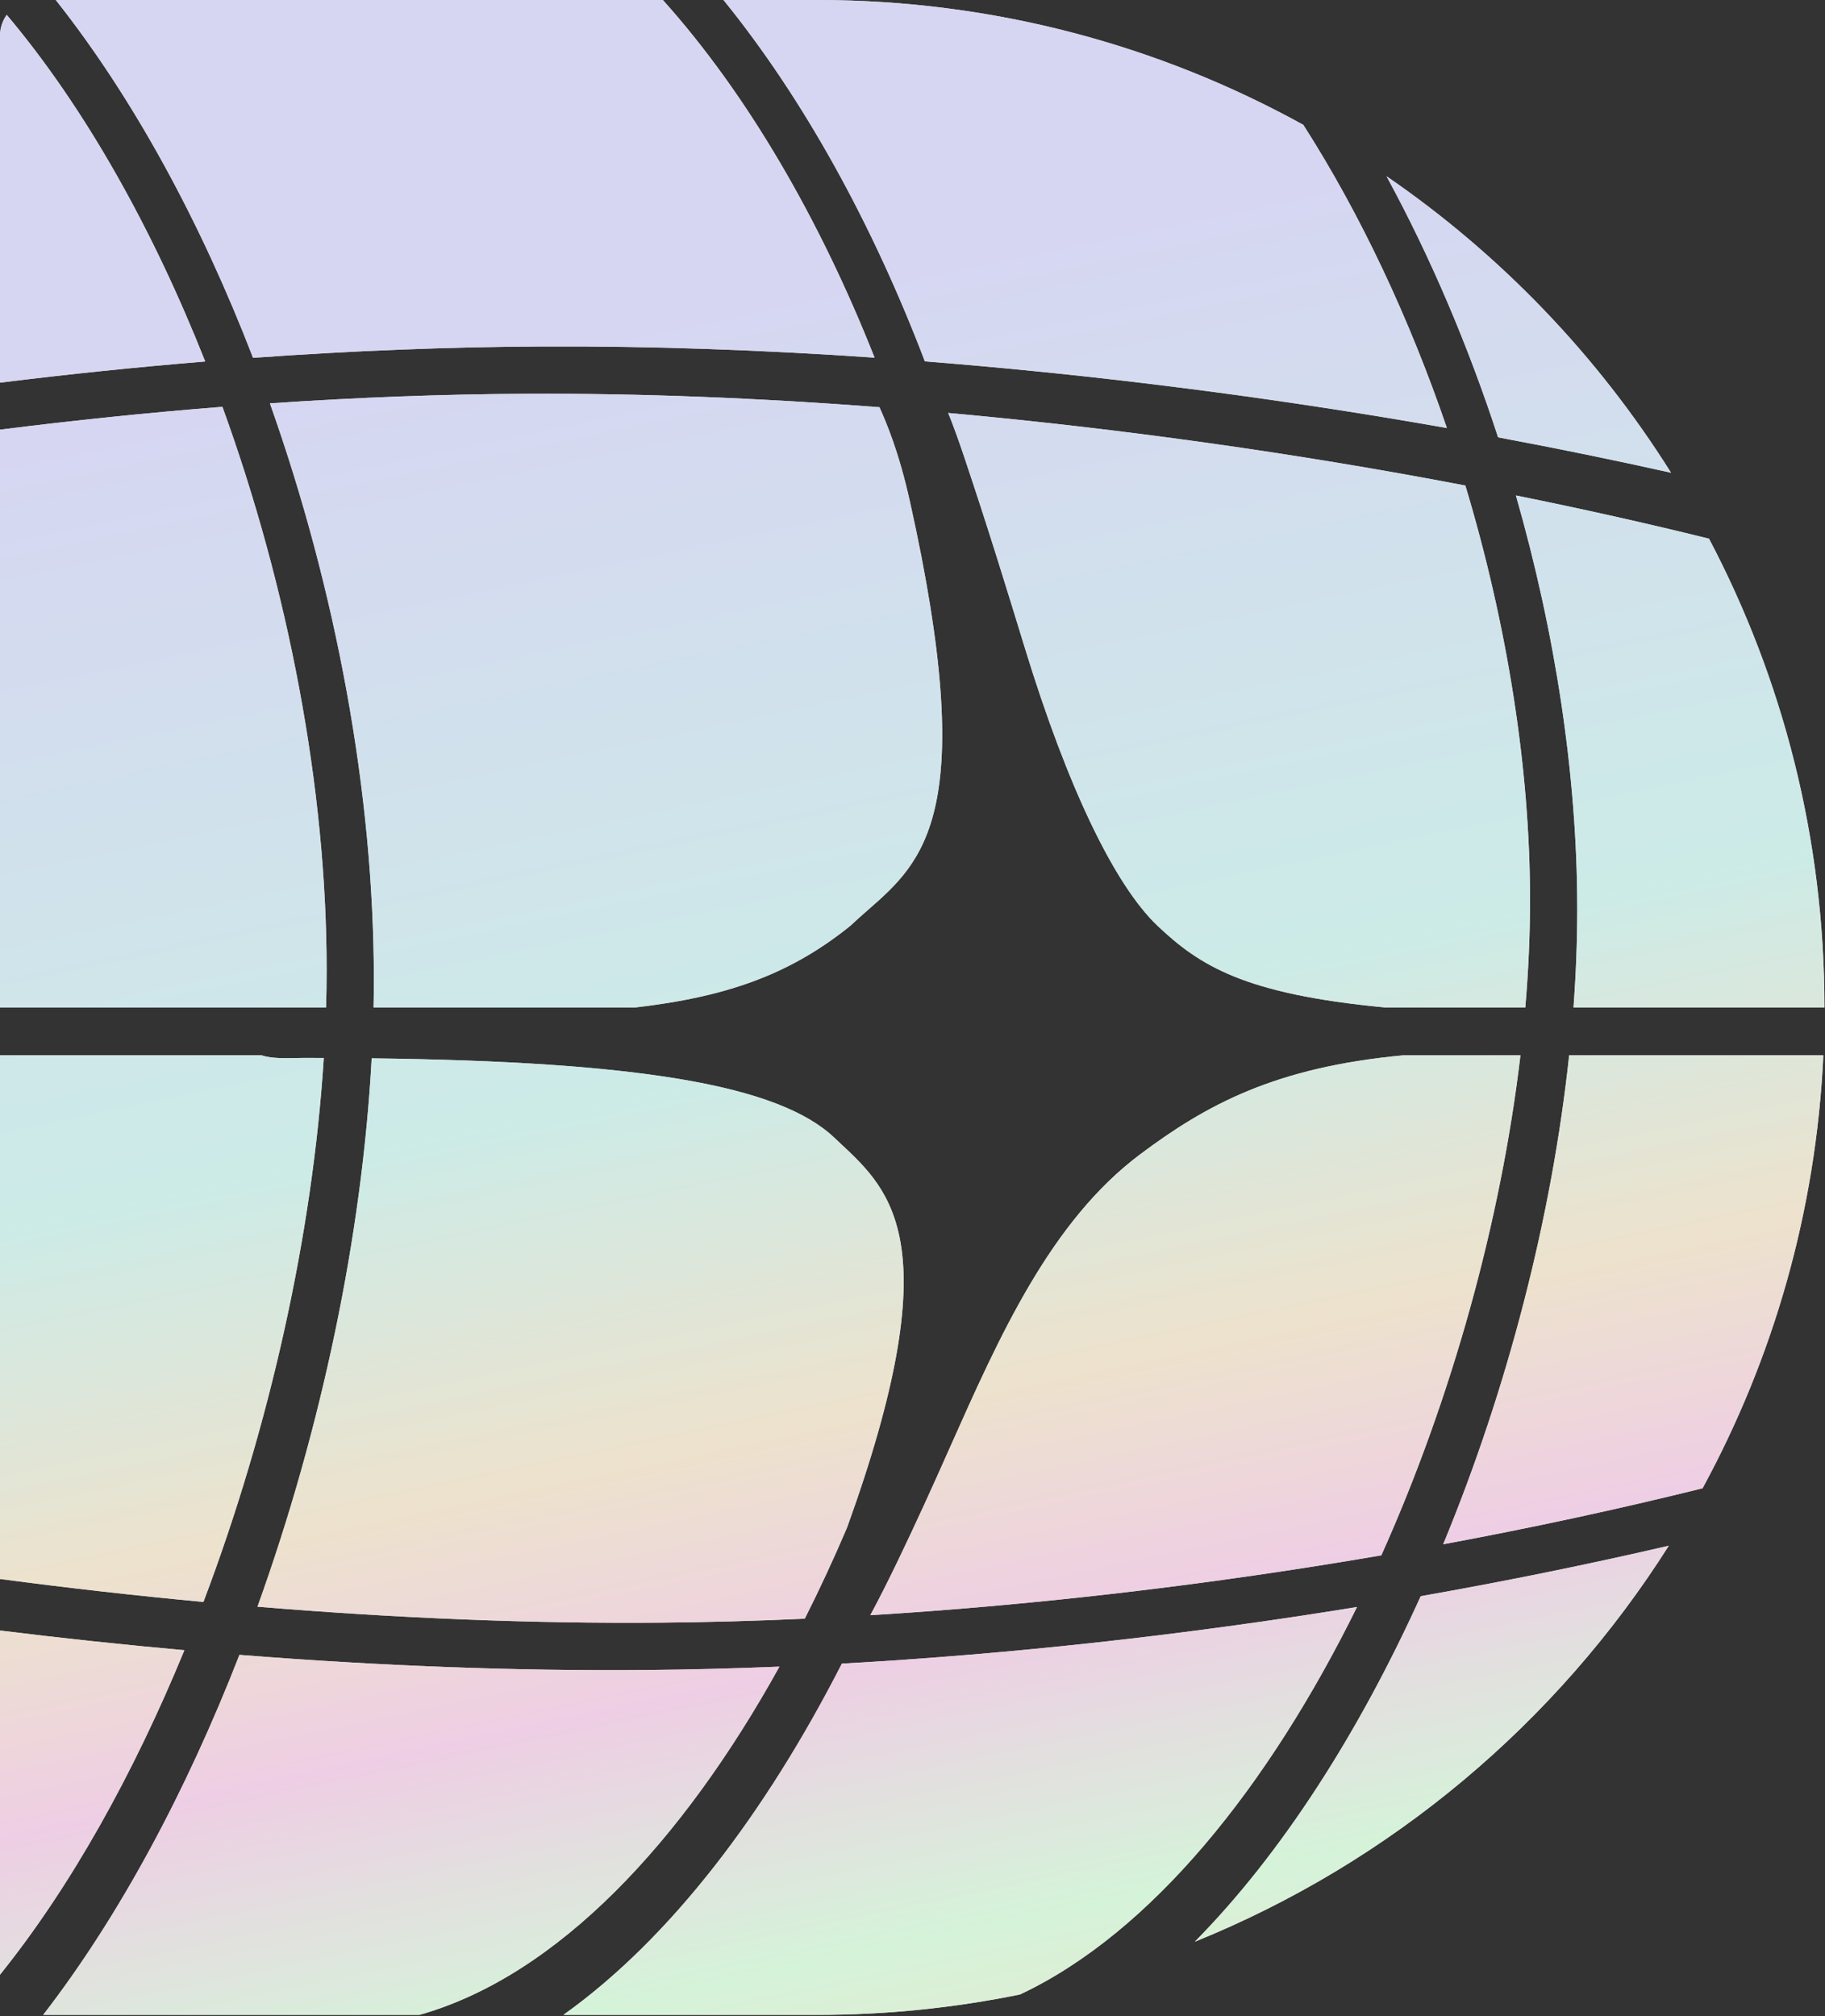 <svg width="220" height="243" viewBox="0 0 220 243" fill="none" xmlns="http://www.w3.org/2000/svg">
<rect x="0" y="0" width="220" height="243" fill="#333333" stroke="none"/>
<path d="M87.216 0H98.517C119.766 0 139.741 5.458 157.115 15.05C164.039 25.873 169.914 38.406 174.422 51.588C153.723 47.931 132.377 45.198 111.491 43.553C105.239 27.145 96.952 12.001 87.216 0Z" fill="#D9D9D9"/>
<path d="M87.216 0H98.517C119.766 0 139.741 5.458 157.115 15.05C164.039 25.873 169.914 38.406 174.422 51.588C153.723 47.931 132.377 45.198 111.491 43.553C105.239 27.145 96.952 12.001 87.216 0Z" fill="url(#paint0_linear_444_181)"/>
<path d="M6.721 0H79.906C90.123 11.378 98.859 26.508 105.428 43.105C91.749 42.162 78.315 41.697 65.44 41.757C54.039 41.809 42.331 42.277 30.505 43.125C24.203 26.794 16.106 11.846 6.721 0Z" fill="#D9D9D9"/>
<path d="M6.721 0H79.906C90.123 11.378 98.859 26.508 105.428 43.105C91.749 42.162 78.315 41.697 65.44 41.757C54.039 41.809 42.331 42.277 30.505 43.125C24.203 26.794 16.106 11.846 6.721 0Z" fill="url(#paint1_linear_444_181)"/>
<path d="M0.811 1.789C0.301 2.496 0 3.365 0 4.303V46.118C8.244 45.095 16.512 44.242 24.738 43.568C18.384 27.527 10.229 12.965 0.811 1.789Z" fill="#D9D9D9"/>
<path d="M0.811 1.789C0.301 2.496 0 3.365 0 4.303V46.118C8.244 45.095 16.512 44.242 24.738 43.568C18.384 27.527 10.229 12.965 0.811 1.789Z" fill="url(#paint2_linear_444_181)"/>
<path d="M0 196.51V237.992C8.554 227.361 16.095 213.793 22.227 198.884C14.838 198.222 7.413 197.428 0 196.51Z" fill="#D9D9D9"/>
<path d="M0 196.51V237.992C8.554 227.361 16.095 213.793 22.227 198.884C14.838 198.222 7.413 197.428 0 196.51Z" fill="url(#paint3_linear_444_181)"/>
<path d="M50.558 242.835H5.203C14.427 230.909 22.468 215.851 28.865 199.444C45.68 200.775 62.231 201.411 77.944 201.269C83.223 201.222 88.567 201.085 93.959 200.862C82.29 221.933 67.247 238.117 50.558 242.835Z" fill="#D9D9D9"/>
<path d="M50.558 242.835H5.203C14.427 230.909 22.468 215.851 28.865 199.444C45.68 200.775 62.231 201.411 77.944 201.269C83.223 201.222 88.567 201.085 93.959 200.862C82.29 221.933 67.247 238.117 50.558 242.835Z" fill="url(#paint4_linear_444_181)"/>
<path d="M122.965 240.373C115.068 241.987 106.891 242.835 98.517 242.835H67.914C80.826 233.639 92.309 218.457 101.487 200.498C121.987 199.36 143.027 197.023 163.584 193.676C152.919 215.277 138.84 232.897 122.965 240.373Z" fill="#D9D9D9"/>
<path d="M122.965 240.373C115.068 241.987 106.891 242.835 98.517 242.835H67.914C80.826 233.639 92.309 218.457 101.487 200.498C121.987 199.36 143.027 197.023 163.584 193.676C152.919 215.277 138.84 232.897 122.965 240.373Z" fill="url(#paint5_linear_444_181)"/>
<path d="M144.034 234.015C167.704 224.437 187.666 207.613 201.168 186.292C191.435 188.549 181.426 190.584 171.264 192.374C163.854 208.729 154.582 223.325 144.034 234.015Z" fill="#D9D9D9"/>
<path d="M144.034 234.015C167.704 224.437 187.666 207.613 201.168 186.292C191.435 188.549 181.426 190.584 171.264 192.374C163.854 208.729 154.582 223.325 144.034 234.015Z" fill="url(#paint6_linear_444_181)"/>
<path d="M201.441 56.975C194.61 55.45 187.646 54.027 180.593 52.709C176.982 41.642 172.442 30.973 167.14 21.238C180.874 30.664 192.573 42.842 201.441 56.975Z" fill="#D9D9D9"/>
<path d="M201.441 56.975C194.61 55.45 187.646 54.027 180.593 52.709C176.982 41.642 172.442 30.973 167.14 21.238C180.874 30.664 192.573 42.842 201.441 56.975Z" fill="url(#paint7_linear_444_181)"/>
<path d="M206.018 64.923C214.905 81.798 219.934 101.02 219.934 121.417H189.682C189.981 117.39 190.134 113.426 190.134 109.552C190.134 93.469 187.489 76.279 182.74 59.714C190.67 61.315 198.454 63.054 206.018 64.923Z" fill="#D9D9D9"/>
<path d="M206.018 64.923C214.905 81.798 219.934 101.02 219.934 121.417H189.682C189.981 117.39 190.134 113.426 190.134 109.552C190.134 93.469 187.489 76.279 182.74 59.714C190.67 61.315 198.454 63.054 206.018 64.923Z" fill="url(#paint8_linear_444_181)"/>
<path d="M219.8 127.184C218.919 146.019 213.747 163.732 205.239 179.368C195.126 181.877 184.647 184.136 173.974 186.116C181.738 167.339 187.074 146.692 189.158 127.184H219.8Z" fill="#D9D9D9"/>
<path d="M219.8 127.184C218.919 146.019 213.747 163.732 205.239 179.368C195.126 181.877 184.647 184.136 173.974 186.116C181.738 167.339 187.074 146.692 189.158 127.184H219.8Z" fill="url(#paint9_linear_444_181)"/>
<path d="M0 190.299V127.184H31.509C32.719 127.584 34.394 127.545 35.697 127.515C36.012 127.508 36.305 127.501 36.564 127.501C37.395 127.501 38.217 127.502 39.03 127.505C37.69 148.713 32.505 171.98 24.523 193.067C16.375 192.307 8.176 191.38 0 190.299Z" fill="#D9D9D9"/>
<path d="M0 190.299V127.184H31.509C32.719 127.584 34.394 127.545 35.697 127.515C36.012 127.508 36.305 127.501 36.564 127.501C37.395 127.501 38.217 127.502 39.03 127.505C37.69 148.713 32.505 171.98 24.523 193.067C16.375 192.307 8.176 191.38 0 190.299Z" fill="url(#paint10_linear_444_181)"/>
<path d="M0 121.417V51.784C8.947 50.653 17.916 49.73 26.812 49.031C34.758 70.897 39.375 95.027 39.375 116.864C39.375 118.367 39.353 119.885 39.31 121.417H0Z" fill="#D9D9D9"/>
<path d="M0 121.417V51.784C8.947 50.653 17.916 49.73 26.812 49.031C34.758 70.897 39.375 95.027 39.375 116.864C39.375 118.367 39.353 119.885 39.31 121.417H0Z" fill="url(#paint11_linear_444_181)"/>
<path d="M183.287 127.184H169.193C153.697 128.618 145.403 133.159 137.451 139.114C126.632 147.215 120.496 161.003 114.475 174.533C113.469 176.794 112.466 179.047 111.445 181.265C109.309 185.908 107.09 190.632 104.914 194.664C125.233 193.422 146.153 190.949 166.516 187.449C174.996 168.551 180.914 147.211 183.287 127.184Z" fill="#D9D9D9"/>
<path d="M183.287 127.184H169.193C153.697 128.618 145.403 133.159 137.451 139.114C126.632 147.215 120.496 161.003 114.475 174.533C113.469 176.794 112.466 179.047 111.445 181.265C109.309 185.908 107.09 190.632 104.914 194.664C125.233 193.422 146.153 190.949 166.516 187.449C174.996 168.551 180.914 147.211 183.287 127.184Z" fill="url(#paint12_linear_444_181)"/>
<path d="M100.541 137.085C93.819 130.74 76.834 127.939 44.804 127.549C43.651 148.952 38.739 172.235 31.039 193.641C47.831 195.031 64.318 195.701 79.843 195.561C85.485 195.51 91.218 195.35 97.013 195.086C98.806 191.533 100.506 187.867 102.106 184.116C114.421 150.046 107.521 143.604 101.31 137.806C101.052 137.565 100.796 137.326 100.541 137.085Z" fill="#D9D9D9"/>
<path d="M100.541 137.085C93.819 130.74 76.834 127.939 44.804 127.549C43.651 148.952 38.739 172.235 31.039 193.641C47.831 195.031 64.318 195.701 79.843 195.561C85.485 195.51 91.218 195.35 97.013 195.086C98.806 191.533 100.506 187.867 102.106 184.116C114.421 150.046 107.521 143.604 101.31 137.806C101.052 137.565 100.796 137.326 100.541 137.085Z" fill="url(#paint13_linear_444_181)"/>
<path d="M116.251 55.123C115.481 52.836 114.846 51.09 114.3 49.768C135.074 51.647 156.27 54.622 176.647 58.517C181.642 75.124 184.443 92.449 184.443 108.465C184.443 112.67 184.25 117.002 183.874 121.417H166.959C149.996 119.81 144.628 116.391 139.528 111.567C134.386 106.683 128.701 94.913 123.57 78.173C121.459 71.286 119.09 63.559 116.251 55.123Z" fill="#D9D9D9"/>
<path d="M116.251 55.123C115.481 52.836 114.846 51.09 114.3 49.768C135.074 51.647 156.27 54.622 176.647 58.517C181.642 75.124 184.443 92.449 184.443 108.465C184.443 112.67 184.25 117.002 183.874 121.417H166.959C149.996 119.81 144.628 116.391 139.528 111.567C134.386 106.683 128.701 94.913 123.57 78.173C121.459 71.286 119.09 63.559 116.251 55.123Z" fill="url(#paint14_linear_444_181)"/>
<path d="M63.517 47.457C77.096 47.394 91.41 47.954 106.017 49.075C106.849 50.955 108.331 54.346 109.693 60.462C118.038 97.932 111.342 103.793 104.615 109.681C103.911 110.298 103.207 110.914 102.52 111.567C95.299 117.394 87.706 120.131 76.59 121.417H45.032C45.044 120.86 45.052 120.305 45.058 119.751C45.061 119.425 45.063 119.099 45.065 118.774L45.067 118.02C45.067 95.522 40.479 70.986 32.537 48.611C43.047 47.898 53.426 47.504 63.517 47.457Z" fill="#D9D9D9"/>
<path d="M63.517 47.457C77.096 47.394 91.41 47.954 106.017 49.075C106.849 50.955 108.331 54.346 109.693 60.462C118.038 97.932 111.342 103.793 104.615 109.681C103.911 110.298 103.207 110.914 102.52 111.567C95.299 117.394 87.706 120.131 76.59 121.417H45.032C45.044 120.86 45.052 120.305 45.058 119.751C45.061 119.425 45.063 119.099 45.065 118.774L45.067 118.02C45.067 95.522 40.479 70.986 32.537 48.611C43.047 47.898 53.426 47.504 63.517 47.457Z" fill="url(#paint15_linear_444_181)"/>
<defs>
<linearGradient id="paint0_linear_444_181" x1="202.487" y1="282.08" x2="148.431" y2="23.56" gradientUnits="userSpaceOnUse">
<stop stop-color="#F2D9D4"/>
<stop offset="0.125" stop-color="#EDE2CD"/>
<stop offset="0.25" stop-color="#D5F3D9"/>
<stop offset="0.38" stop-color="#EECEE4"/>
<stop offset="0.49" stop-color="#EDE2CD"/>
<stop offset="0.655" stop-color="#CCEBE7"/>
<stop offset="1" stop-color="#D6D6F2"/>
</linearGradient>
<linearGradient id="paint1_linear_444_181" x1="202.487" y1="282.08" x2="148.431" y2="23.56" gradientUnits="userSpaceOnUse">
<stop stop-color="#F2D9D4"/>
<stop offset="0.125" stop-color="#EDE2CD"/>
<stop offset="0.25" stop-color="#D5F3D9"/>
<stop offset="0.38" stop-color="#EECEE4"/>
<stop offset="0.49" stop-color="#EDE2CD"/>
<stop offset="0.655" stop-color="#CCEBE7"/>
<stop offset="1" stop-color="#D6D6F2"/>
</linearGradient>
<linearGradient id="paint2_linear_444_181" x1="202.487" y1="282.08" x2="148.431" y2="23.56" gradientUnits="userSpaceOnUse">
<stop stop-color="#F2D9D4"/>
<stop offset="0.125" stop-color="#EDE2CD"/>
<stop offset="0.25" stop-color="#D5F3D9"/>
<stop offset="0.38" stop-color="#EECEE4"/>
<stop offset="0.49" stop-color="#EDE2CD"/>
<stop offset="0.655" stop-color="#CCEBE7"/>
<stop offset="1" stop-color="#D6D6F2"/>
</linearGradient>
<linearGradient id="paint3_linear_444_181" x1="202.487" y1="282.08" x2="148.431" y2="23.56" gradientUnits="userSpaceOnUse">
<stop stop-color="#F2D9D4"/>
<stop offset="0.125" stop-color="#EDE2CD"/>
<stop offset="0.25" stop-color="#D5F3D9"/>
<stop offset="0.38" stop-color="#EECEE4"/>
<stop offset="0.49" stop-color="#EDE2CD"/>
<stop offset="0.655" stop-color="#CCEBE7"/>
<stop offset="1" stop-color="#D6D6F2"/>
</linearGradient>
<linearGradient id="paint4_linear_444_181" x1="202.487" y1="282.08" x2="148.431" y2="23.56" gradientUnits="userSpaceOnUse">
<stop stop-color="#F2D9D4"/>
<stop offset="0.125" stop-color="#EDE2CD"/>
<stop offset="0.25" stop-color="#D5F3D9"/>
<stop offset="0.38" stop-color="#EECEE4"/>
<stop offset="0.49" stop-color="#EDE2CD"/>
<stop offset="0.655" stop-color="#CCEBE7"/>
<stop offset="1" stop-color="#D6D6F2"/>
</linearGradient>
<linearGradient id="paint5_linear_444_181" x1="202.487" y1="282.08" x2="148.431" y2="23.56" gradientUnits="userSpaceOnUse">
<stop stop-color="#F2D9D4"/>
<stop offset="0.125" stop-color="#EDE2CD"/>
<stop offset="0.25" stop-color="#D5F3D9"/>
<stop offset="0.38" stop-color="#EECEE4"/>
<stop offset="0.49" stop-color="#EDE2CD"/>
<stop offset="0.655" stop-color="#CCEBE7"/>
<stop offset="1" stop-color="#D6D6F2"/>
</linearGradient>
<linearGradient id="paint6_linear_444_181" x1="202.487" y1="282.08" x2="148.431" y2="23.56" gradientUnits="userSpaceOnUse">
<stop stop-color="#F2D9D4"/>
<stop offset="0.125" stop-color="#EDE2CD"/>
<stop offset="0.25" stop-color="#D5F3D9"/>
<stop offset="0.38" stop-color="#EECEE4"/>
<stop offset="0.49" stop-color="#EDE2CD"/>
<stop offset="0.655" stop-color="#CCEBE7"/>
<stop offset="1" stop-color="#D6D6F2"/>
</linearGradient>
<linearGradient id="paint7_linear_444_181" x1="202.487" y1="282.08" x2="148.431" y2="23.56" gradientUnits="userSpaceOnUse">
<stop stop-color="#F2D9D4"/>
<stop offset="0.125" stop-color="#EDE2CD"/>
<stop offset="0.25" stop-color="#D5F3D9"/>
<stop offset="0.38" stop-color="#EECEE4"/>
<stop offset="0.49" stop-color="#EDE2CD"/>
<stop offset="0.655" stop-color="#CCEBE7"/>
<stop offset="1" stop-color="#D6D6F2"/>
</linearGradient>
<linearGradient id="paint8_linear_444_181" x1="202.487" y1="282.08" x2="148.431" y2="23.56" gradientUnits="userSpaceOnUse">
<stop stop-color="#F2D9D4"/>
<stop offset="0.125" stop-color="#EDE2CD"/>
<stop offset="0.25" stop-color="#D5F3D9"/>
<stop offset="0.38" stop-color="#EECEE4"/>
<stop offset="0.49" stop-color="#EDE2CD"/>
<stop offset="0.655" stop-color="#CCEBE7"/>
<stop offset="1" stop-color="#D6D6F2"/>
</linearGradient>
<linearGradient id="paint9_linear_444_181" x1="202.487" y1="282.08" x2="148.431" y2="23.56" gradientUnits="userSpaceOnUse">
<stop stop-color="#F2D9D4"/>
<stop offset="0.125" stop-color="#EDE2CD"/>
<stop offset="0.25" stop-color="#D5F3D9"/>
<stop offset="0.38" stop-color="#EECEE4"/>
<stop offset="0.49" stop-color="#EDE2CD"/>
<stop offset="0.655" stop-color="#CCEBE7"/>
<stop offset="1" stop-color="#D6D6F2"/>
</linearGradient>
<linearGradient id="paint10_linear_444_181" x1="202.487" y1="282.08" x2="148.431" y2="23.56" gradientUnits="userSpaceOnUse">
<stop stop-color="#F2D9D4"/>
<stop offset="0.125" stop-color="#EDE2CD"/>
<stop offset="0.25" stop-color="#D5F3D9"/>
<stop offset="0.38" stop-color="#EECEE4"/>
<stop offset="0.49" stop-color="#EDE2CD"/>
<stop offset="0.655" stop-color="#CCEBE7"/>
<stop offset="1" stop-color="#D6D6F2"/>
</linearGradient>
<linearGradient id="paint11_linear_444_181" x1="202.487" y1="282.08" x2="148.431" y2="23.56" gradientUnits="userSpaceOnUse">
<stop stop-color="#F2D9D4"/>
<stop offset="0.125" stop-color="#EDE2CD"/>
<stop offset="0.25" stop-color="#D5F3D9"/>
<stop offset="0.38" stop-color="#EECEE4"/>
<stop offset="0.49" stop-color="#EDE2CD"/>
<stop offset="0.655" stop-color="#CCEBE7"/>
<stop offset="1" stop-color="#D6D6F2"/>
</linearGradient>
<linearGradient id="paint12_linear_444_181" x1="202.487" y1="282.08" x2="148.431" y2="23.56" gradientUnits="userSpaceOnUse">
<stop stop-color="#F2D9D4"/>
<stop offset="0.125" stop-color="#EDE2CD"/>
<stop offset="0.25" stop-color="#D5F3D9"/>
<stop offset="0.38" stop-color="#EECEE4"/>
<stop offset="0.49" stop-color="#EDE2CD"/>
<stop offset="0.655" stop-color="#CCEBE7"/>
<stop offset="1" stop-color="#D6D6F2"/>
</linearGradient>
<linearGradient id="paint13_linear_444_181" x1="202.487" y1="282.08" x2="148.431" y2="23.56" gradientUnits="userSpaceOnUse">
<stop stop-color="#F2D9D4"/>
<stop offset="0.125" stop-color="#EDE2CD"/>
<stop offset="0.25" stop-color="#D5F3D9"/>
<stop offset="0.38" stop-color="#EECEE4"/>
<stop offset="0.49" stop-color="#EDE2CD"/>
<stop offset="0.655" stop-color="#CCEBE7"/>
<stop offset="1" stop-color="#D6D6F2"/>
</linearGradient>
<linearGradient id="paint14_linear_444_181" x1="202.487" y1="282.08" x2="148.431" y2="23.56" gradientUnits="userSpaceOnUse">
<stop stop-color="#F2D9D4"/>
<stop offset="0.125" stop-color="#EDE2CD"/>
<stop offset="0.25" stop-color="#D5F3D9"/>
<stop offset="0.38" stop-color="#EECEE4"/>
<stop offset="0.49" stop-color="#EDE2CD"/>
<stop offset="0.655" stop-color="#CCEBE7"/>
<stop offset="1" stop-color="#D6D6F2"/>
</linearGradient>
<linearGradient id="paint15_linear_444_181" x1="202.487" y1="282.08" x2="148.431" y2="23.56" gradientUnits="userSpaceOnUse">
<stop stop-color="#F2D9D4"/>
<stop offset="0.125" stop-color="#EDE2CD"/>
<stop offset="0.25" stop-color="#D5F3D9"/>
<stop offset="0.38" stop-color="#EECEE4"/>
<stop offset="0.49" stop-color="#EDE2CD"/>
<stop offset="0.655" stop-color="#CCEBE7"/>
<stop offset="1" stop-color="#D6D6F2"/>
</linearGradient>
</defs>
</svg>
